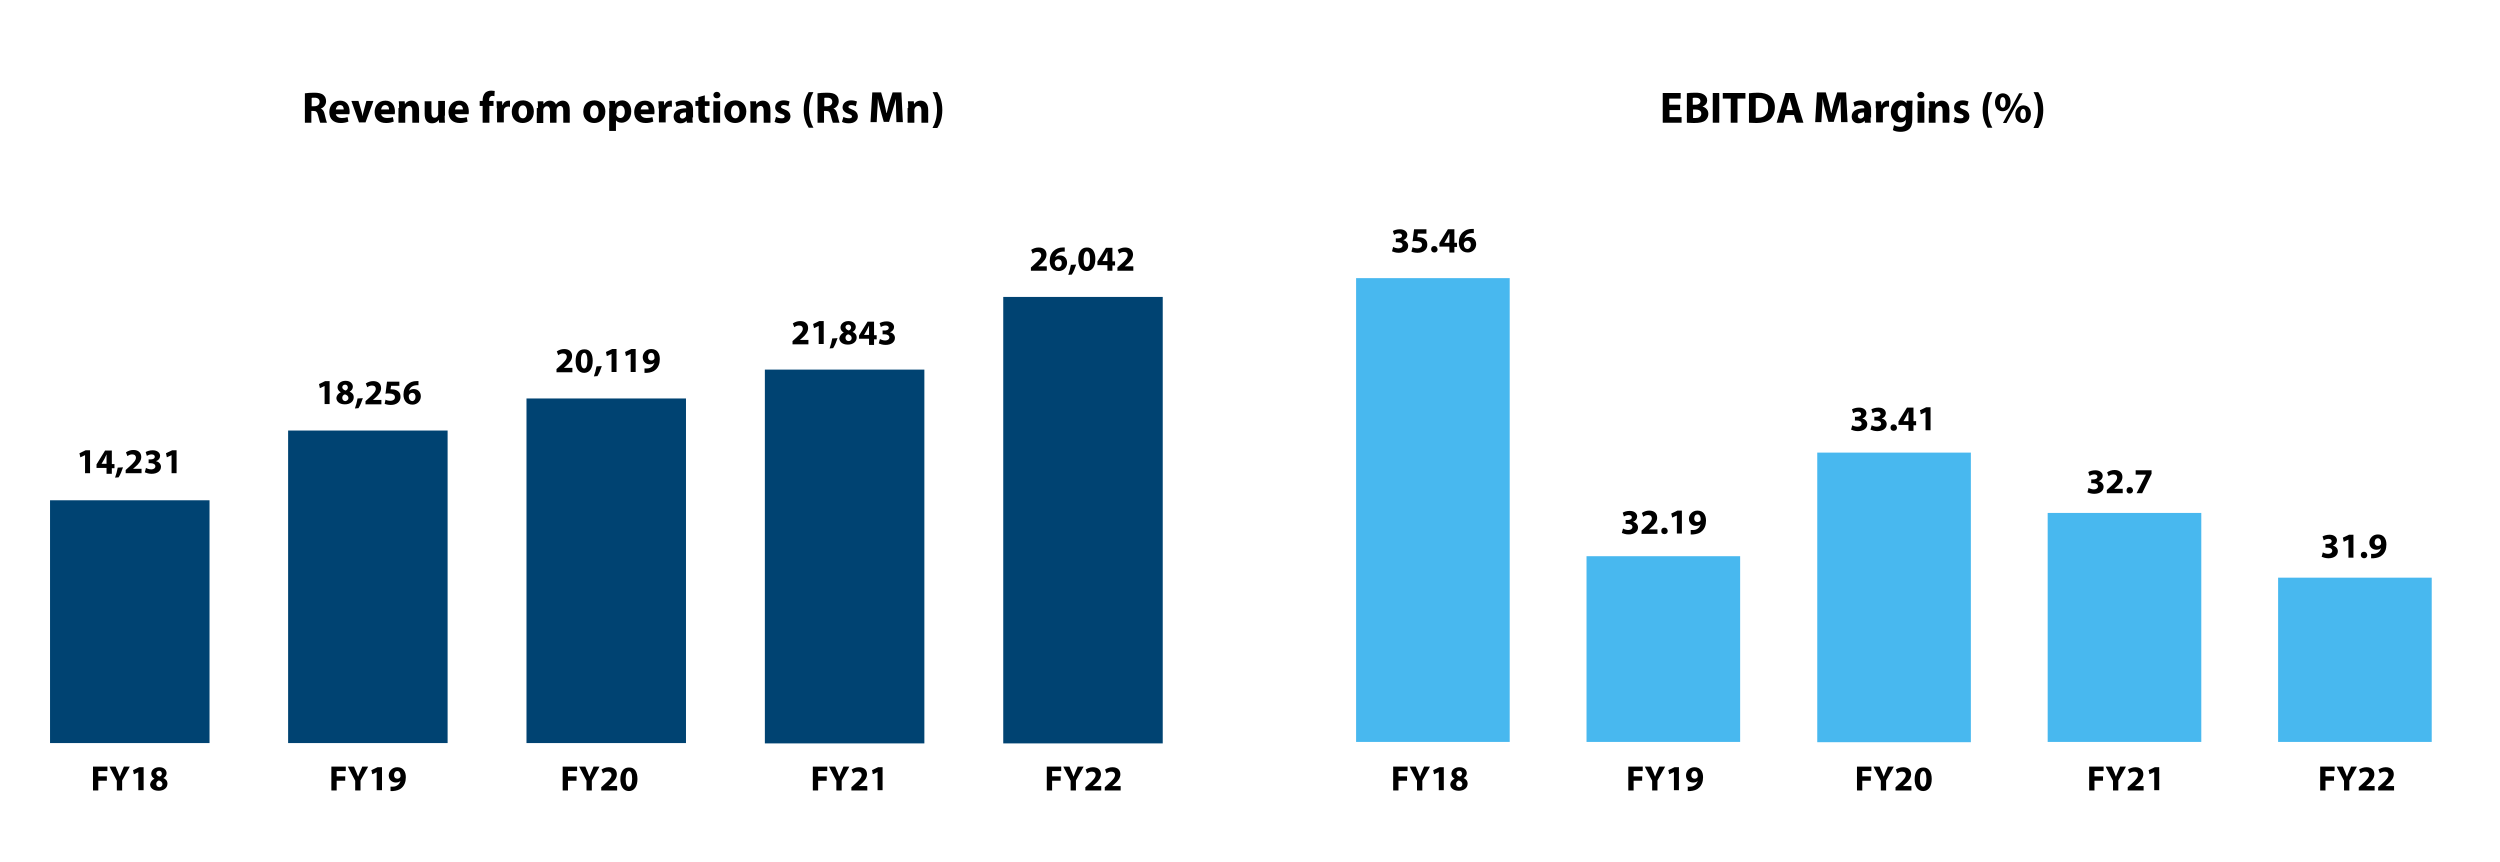 <?xml version="1.0" encoding="utf-8"?>
<!-- Generator: Adobe Illustrator 25.4.6, SVG Export Plug-In . SVG Version: 6.00 Build 0)  -->
<svg version="1.1" id="Layer_1" xmlns="http://www.w3.org/2000/svg" xmlns:xlink="http://www.w3.org/1999/xlink" x="0px" y="0px"
	 viewBox="0 0 849.5 293" style="enable-background:new 0 0 849.5 293;" xml:space="preserve">
<style type="text/css">
	.st0{fill:#004372;}
	.st1{enable-background:new    ;}
	.st2{fill:#48B8EF;}
	.st3{fill:none;}
</style>
<g>
	<path class="st0" d="M17,170h54.2v82.5H17V170L17,170z M97.9,146.3h54.2v106.2H97.9V146.3L97.9,146.3z M178.9,135.4h54.2v117.1
		h-54.2V135.4L178.9,135.4z M259.9,125.6h54.2v127h-54.2V125.6L259.9,125.6z M340.9,100.9h54.2v151.7h-54.2V100.9L340.9,100.9z"/>
	<g class="st1">
		<path d="M28.8,154.7L28.8,154.7l-1.5,0.7L27,154l2.1-1h1.5v7.8h-1.7V154.7z"/>
		<path d="M36.2,160.8V159h-3.4v-1.2l2.9-4.7H38v4.6h0.9v1.4H38v1.9H36.2z M36.2,157.6v-1.7c0-0.5,0-0.9,0-1.5h0
			c-0.2,0.5-0.5,1-0.7,1.5l-1,1.7l0,0H36.2z"/>
		<path d="M39.1,162.3c0.4-1.1,0.7-2.3,0.9-3.4l1.8-0.1c-0.4,1.2-0.9,2.5-1.5,3.4L39.1,162.3z"/>
		<path d="M42.7,160.8v-1.1l1-0.9c1.7-1.5,2.5-2.4,2.5-3.3c0-0.6-0.4-1.1-1.3-1.1c-0.7,0-1.2,0.3-1.6,0.6l-0.5-1.3
			c0.6-0.4,1.5-0.8,2.5-0.8c1.8,0,2.7,1,2.7,2.4c0,1.3-0.9,2.4-2.1,3.4l-0.7,0.6v0h2.9v1.5H42.7z"/>
		<path d="M49.6,159c0.3,0.2,1.1,0.5,1.8,0.5c0.9,0,1.4-0.5,1.4-1c0-0.8-0.8-1.1-1.6-1.1h-0.7v-1.3h0.7c0.6,0,1.4-0.2,1.4-0.9
			c0-0.5-0.4-0.8-1.1-0.8c-0.6,0-1.3,0.3-1.6,0.5l-0.4-1.3c0.5-0.3,1.4-0.6,2.4-0.6c1.6,0,2.5,0.9,2.5,1.9c0,0.8-0.5,1.5-1.4,1.8v0
			c0.9,0.2,1.7,0.9,1.7,1.9c0,1.4-1.2,2.4-3.2,2.4c-1,0-1.8-0.3-2.3-0.5L49.6,159z"/>
		<path d="M58.2,154.7L58.2,154.7l-1.5,0.7l-0.3-1.4l2.1-1h1.5v7.8h-1.7V154.7z"/>
	</g>
	<g class="st1">
		<path d="M110.2,131.2L110.2,131.2l-1.5,0.7l-0.3-1.4l2.1-1h1.5v7.8h-1.7V131.2z"/>
		<path d="M115.8,133.3c-0.7-0.4-1.1-1-1.1-1.7c0-1.3,1.2-2.2,2.7-2.2c1.8,0,2.5,1.1,2.5,2c0,0.7-0.4,1.3-1.1,1.7v0
			c0.8,0.3,1.4,0.9,1.4,1.9c0,1.4-1.2,2.4-3,2.4c-2,0-2.9-1.1-2.9-2.2C114.4,134.4,114.9,133.7,115.8,133.3L115.8,133.3z
			 M118.4,135.3c0-0.7-0.5-1.1-1.2-1.3c-0.6,0.2-0.9,0.6-0.9,1.2c0,0.6,0.4,1.1,1.1,1.1C117.9,136.2,118.4,135.8,118.4,135.3z
			 M116.3,131.6c0,0.5,0.5,0.9,1.1,1.1c0.4-0.1,0.8-0.5,0.8-1c0-0.5-0.3-1-0.9-1C116.7,130.7,116.3,131.1,116.3,131.6z"/>
		<path d="M120.6,138.8c0.4-1.1,0.7-2.3,0.9-3.4l1.8-0.1c-0.4,1.2-0.9,2.5-1.5,3.4L120.6,138.8z"/>
		<path d="M124.2,137.4v-1.1l1-0.9c1.7-1.5,2.5-2.4,2.5-3.3c0-0.6-0.4-1.1-1.3-1.1c-0.7,0-1.2,0.3-1.6,0.6l-0.5-1.3
			c0.6-0.4,1.5-0.8,2.5-0.8c1.8,0,2.7,1,2.7,2.4c0,1.3-0.9,2.4-2.1,3.4l-0.7,0.6v0h2.9v1.5H124.2z"/>
		<path d="M135.9,131.1h-3l-0.2,1.2c0.2,0,0.3,0,0.5,0c0.7,0,1.5,0.2,2,0.6c0.6,0.4,0.9,1,0.9,2c0,1.5-1.2,2.7-3.3,2.7
			c-0.9,0-1.7-0.2-2.1-0.4l0.3-1.4c0.3,0.2,1,0.4,1.7,0.4c0.7,0,1.5-0.4,1.5-1.2c0-0.8-0.6-1.3-2.2-1.3c-0.4,0-0.7,0-1,0.1l0.5-4.1
			h4.2V131.1z"/>
		<path d="M142.2,130.9c-0.2,0-0.4,0-0.7,0c-1.6,0.1-2.3,1-2.5,1.9h0c0.4-0.4,0.9-0.6,1.6-0.6c1.3,0,2.4,0.9,2.4,2.5
			c0,1.5-1.2,2.8-2.8,2.8c-2.1,0-3.1-1.5-3.1-3.4c0-1.5,0.5-2.7,1.4-3.5c0.8-0.7,1.8-1.1,3-1.1c0.3,0,0.6,0,0.7,0V130.9z
			 M141.2,134.8c0-0.7-0.4-1.3-1.1-1.3c-0.5,0-0.9,0.3-1.1,0.7c-0.1,0.1-0.1,0.3-0.1,0.5c0,0.8,0.4,1.6,1.3,1.6
			C140.8,136.2,141.2,135.6,141.2,134.8z"/>
	</g>
	<g class="st1">
		<path d="M189.1,126.5v-1.1l1-0.9c1.7-1.5,2.5-2.4,2.5-3.3c0-0.6-0.4-1.1-1.3-1.1c-0.7,0-1.2,0.3-1.6,0.6l-0.5-1.3
			c0.6-0.4,1.5-0.8,2.5-0.8c1.8,0,2.7,1,2.7,2.4c0,1.3-0.9,2.4-2.1,3.4l-0.7,0.6v0h2.9v1.5H189.1z"/>
		<path d="M201.4,122.6c0,2.4-1,4.1-2.9,4.1c-2,0-2.9-1.8-2.9-4c0-2.3,0.9-4,2.9-4C200.6,118.6,201.4,120.4,201.4,122.6z
			 M197.4,122.6c0,1.8,0.4,2.6,1.1,2.6c0.7,0,1.1-0.9,1.1-2.7c0-1.7-0.4-2.6-1.1-2.6C197.8,120,197.4,120.8,197.4,122.6z"/>
		<path d="M201.8,127.9c0.4-1.1,0.7-2.3,0.9-3.4l1.8-0.1c-0.4,1.2-0.9,2.5-1.5,3.4L201.8,127.9z"/>
		<path d="M207.7,120.3L207.7,120.3l-1.5,0.7l-0.3-1.4l2.1-1h1.5v7.8h-1.7V120.3z"/>
		<path d="M214.2,120.3L214.2,120.3l-1.5,0.7l-0.3-1.4l2.1-1h1.5v7.8h-1.7V120.3z"/>
		<path d="M219.1,125.2c0.2,0,0.4,0,0.8,0c0.6,0,1.1-0.2,1.5-0.5c0.5-0.3,0.8-0.9,1-1.5l0,0c-0.3,0.4-0.9,0.6-1.6,0.6
			c-1.3,0-2.4-0.9-2.4-2.4c0-1.5,1.2-2.8,2.9-2.8c2,0,2.9,1.5,2.9,3.4c0,1.6-0.5,2.8-1.4,3.6c-0.7,0.7-1.8,1-3,1.1
			c-0.3,0-0.6,0-0.8,0V125.2z M220.2,121.3c0,0.7,0.4,1.2,1.1,1.2c0.5,0,0.8-0.2,1-0.5c0.1-0.1,0.1-0.2,0.1-0.5
			c0-0.8-0.3-1.6-1.1-1.6C220.6,119.9,220.2,120.5,220.2,121.3z"/>
	</g>
	<g class="st1">
		<path d="M269.3,117v-1.1l1-0.9c1.7-1.5,2.5-2.4,2.5-3.3c0-0.6-0.4-1.1-1.3-1.1c-0.7,0-1.2,0.3-1.6,0.6l-0.5-1.3
			c0.6-0.4,1.5-0.8,2.5-0.8c1.8,0,2.7,1,2.7,2.4c0,1.3-0.9,2.4-2.1,3.4l-0.7,0.6v0h2.9v1.5H269.3z"/>
		<path d="M278.1,110.8L278.1,110.8l-1.5,0.7l-0.3-1.4l2.1-1h1.5v7.8h-1.7V110.8z"/>
		<path d="M281.9,118.4c0.4-1.1,0.7-2.3,0.9-3.4l1.8-0.1c-0.4,1.2-0.9,2.5-1.5,3.4L281.9,118.4z"/>
		<path d="M286.7,113c-0.7-0.4-1.1-1-1.1-1.7c0-1.3,1.2-2.2,2.7-2.2c1.8,0,2.5,1.1,2.5,2c0,0.7-0.4,1.3-1.1,1.7v0
			c0.8,0.3,1.4,0.9,1.4,1.9c0,1.4-1.2,2.4-3,2.4c-2,0-2.9-1.1-2.9-2.2C285.4,114,285.9,113.4,286.7,113L286.7,113z M289.4,114.9
			c0-0.7-0.5-1.1-1.2-1.3c-0.6,0.2-0.9,0.6-0.9,1.2c0,0.6,0.4,1.1,1.1,1.1C288.9,115.9,289.4,115.5,289.4,114.9z M287.3,111.2
			c0,0.5,0.5,0.9,1.1,1.1c0.4-0.1,0.8-0.5,0.8-1c0-0.5-0.3-1-0.9-1C287.6,110.3,287.3,110.7,287.3,111.2z"/>
		<path d="M295.3,117v-1.9h-3.4V114l2.9-4.7h2.2v4.6h0.9v1.4H297v1.9H295.3z M295.3,113.8v-1.7c0-0.5,0-0.9,0-1.5h0
			c-0.2,0.5-0.5,1-0.7,1.5l-1,1.7l0,0H295.3z"/>
		<path d="M299,115.2c0.3,0.2,1.1,0.5,1.8,0.5c0.9,0,1.4-0.5,1.4-1c0-0.8-0.8-1.1-1.6-1.1h-0.7v-1.3h0.7c0.6,0,1.4-0.2,1.4-0.9
			c0-0.5-0.4-0.8-1.1-0.8c-0.6,0-1.3,0.3-1.6,0.5l-0.4-1.3c0.5-0.3,1.4-0.6,2.4-0.6c1.6,0,2.5,0.9,2.5,1.9c0,0.8-0.5,1.5-1.4,1.8v0
			c0.9,0.2,1.7,0.9,1.7,1.9c0,1.4-1.2,2.4-3.2,2.4c-1,0-1.8-0.3-2.3-0.5L299,115.2z"/>
	</g>
	<g class="st1">
		<path d="M350.3,92v-1.1l1-0.9c1.7-1.5,2.5-2.4,2.5-3.3c0-0.6-0.4-1.1-1.3-1.1c-0.7,0-1.2,0.3-1.6,0.6l-0.5-1.3
			c0.6-0.4,1.5-0.8,2.5-0.8c1.8,0,2.7,1,2.7,2.4c0,1.3-0.9,2.4-2.1,3.4l-0.7,0.6v0h2.9V92H350.3z"/>
		<path d="M361.8,85.5c-0.2,0-0.4,0-0.7,0c-1.6,0.1-2.3,1-2.5,1.9h0c0.4-0.4,0.9-0.6,1.6-0.6c1.3,0,2.4,0.9,2.4,2.5
			c0,1.5-1.2,2.8-2.8,2.8c-2.1,0-3.1-1.5-3.1-3.4c0-1.5,0.5-2.7,1.4-3.5c0.8-0.7,1.8-1.1,3-1.1c0.3,0,0.6,0,0.7,0V85.5z M360.8,89.4
			c0-0.7-0.4-1.3-1.2-1.3c-0.5,0-0.9,0.3-1.1,0.7c-0.1,0.1-0.1,0.3-0.1,0.5c0,0.8,0.4,1.6,1.3,1.6C360.4,90.8,360.8,90.2,360.8,89.4
			z"/>
		<path d="M363,93.4c0.4-1.1,0.7-2.3,0.9-3.4l1.8-0.1c-0.4,1.2-0.9,2.5-1.5,3.4L363,93.4z"/>
		<path d="M372.2,88c0,2.4-1,4.1-2.9,4.1c-2,0-2.9-1.8-2.9-4c0-2.3,0.9-4,2.9-4C371.4,84,372.2,85.9,372.2,88z M368.2,88.1
			c0,1.8,0.4,2.6,1.1,2.6c0.7,0,1.1-0.9,1.1-2.7c0-1.7-0.4-2.6-1.1-2.6C368.7,85.4,368.2,86.3,368.2,88.1z"/>
		<path d="M376.3,92v-1.9h-3.4v-1.2l2.9-4.7h2.2v4.6h0.9v1.4H378V92H376.3z M376.3,88.7V87c0-0.5,0-0.9,0-1.5h0
			c-0.2,0.5-0.5,1-0.7,1.5l-1,1.7l0,0H376.3z"/>
		<path d="M379.7,92v-1.1l1-0.9c1.7-1.5,2.5-2.4,2.5-3.3c0-0.6-0.4-1.1-1.3-1.1c-0.7,0-1.2,0.3-1.6,0.6l-0.5-1.3
			c0.6-0.4,1.5-0.8,2.5-0.8c1.8,0,2.7,1,2.7,2.4c0,1.3-0.9,2.4-2.1,3.4l-0.7,0.6v0h2.9V92H379.7z"/>
	</g>
	<g>
		<g class="st1">
			<path d="M473.4,83.9c0.3,0.2,1.1,0.5,1.8,0.5c0.9,0,1.4-0.5,1.4-1c0-0.8-0.8-1.1-1.6-1.1h-0.7v-1.3h0.7c0.6,0,1.4-0.2,1.4-0.9
				c0-0.5-0.4-0.8-1.1-0.8c-0.6,0-1.3,0.3-1.6,0.5l-0.4-1.3c0.5-0.3,1.4-0.6,2.4-0.6c1.6,0,2.5,0.9,2.5,1.9c0,0.8-0.5,1.5-1.4,1.8v0
				c0.9,0.2,1.7,0.9,1.7,1.9c0,1.4-1.2,2.4-3.2,2.4c-1,0-1.8-0.3-2.3-0.5L473.4,83.9z"/>
			<path d="M484.8,79.4h-3l-0.2,1.2c0.2,0,0.3,0,0.5,0c0.7,0,1.5,0.2,2,0.6c0.6,0.4,0.9,1,0.9,2c0,1.5-1.2,2.7-3.3,2.7
				c-0.9,0-1.7-0.2-2.1-0.4L480,84c0.3,0.2,1,0.4,1.7,0.4c0.7,0,1.5-0.4,1.5-1.2c0-0.8-0.6-1.3-2.2-1.3c-0.4,0-0.7,0-1,0.1l0.5-4.1
				h4.2V79.4z"/>
			<path d="M486.3,84.7c0-0.7,0.4-1.1,1.1-1.1c0.6,0,1,0.4,1.1,1.1c0,0.6-0.4,1.1-1.1,1.1C486.8,85.8,486.3,85.4,486.3,84.7z"/>
			<path d="M492.5,85.7v-1.9h-3.4v-1.2l2.9-4.7h2.2v4.6h0.9v1.4h-0.9v1.9H492.5z M492.5,82.5v-1.7c0-0.5,0-0.9,0-1.5h0
				c-0.2,0.5-0.5,1-0.7,1.5l-1,1.7l0,0H492.5z"/>
			<path d="M500.8,79.2c-0.2,0-0.4,0-0.7,0c-1.6,0.1-2.3,1-2.5,1.9h0c0.4-0.4,0.9-0.6,1.6-0.6c1.3,0,2.4,0.9,2.4,2.5
				c0,1.5-1.2,2.8-2.8,2.8c-2.1,0-3.1-1.5-3.1-3.4c0-1.5,0.5-2.7,1.4-3.5c0.8-0.7,1.8-1.1,3-1.1c0.3,0,0.6,0,0.7,0V79.2z
				 M499.8,83.1c0-0.7-0.4-1.3-1.2-1.3c-0.5,0-0.9,0.3-1.1,0.7c-0.1,0.1-0.1,0.3-0.1,0.5c0,0.8,0.4,1.6,1.3,1.6
				C499.4,84.5,499.8,83.9,499.8,83.1z"/>
		</g>
	</g>
	<g>
		<g class="st1">
			<path d="M551.5,179.6c0.3,0.2,1.1,0.5,1.8,0.5c0.9,0,1.4-0.5,1.4-1c0-0.8-0.8-1.1-1.6-1.1h-0.7v-1.3h0.7c0.6,0,1.4-0.2,1.4-0.9
				c0-0.5-0.4-0.8-1.1-0.8c-0.6,0-1.3,0.3-1.6,0.5l-0.4-1.3c0.5-0.3,1.4-0.6,2.4-0.6c1.6,0,2.5,0.9,2.5,1.9c0,0.8-0.5,1.5-1.4,1.8v0
				c0.9,0.2,1.7,0.9,1.7,1.9c0,1.4-1.2,2.4-3.2,2.4c-1,0-1.8-0.3-2.3-0.5L551.5,179.6z"/>
			<path d="M557.8,181.4v-1.1l1-0.9c1.7-1.5,2.5-2.4,2.5-3.3c0-0.6-0.4-1.1-1.3-1.1c-0.7,0-1.2,0.3-1.6,0.6l-0.5-1.3
				c0.6-0.4,1.5-0.8,2.5-0.8c1.8,0,2.7,1,2.7,2.4c0,1.3-0.9,2.4-2.1,3.4l-0.7,0.6v0h2.9v1.5H557.8z"/>
			<path d="M564.5,180.4c0-0.7,0.4-1.1,1.1-1.1c0.6,0,1,0.4,1.1,1.1c0,0.6-0.4,1.1-1.1,1.1C564.9,181.5,564.5,181.1,564.5,180.4z"/>
			<path d="M569.7,175.2L569.7,175.2l-1.5,0.7l-0.3-1.4l2.1-1h1.5v7.8h-1.7V175.2z"/>
			<path d="M574.6,180.1c0.2,0,0.4,0,0.8,0c0.6,0,1.1-0.2,1.5-0.5c0.5-0.3,0.8-0.9,1-1.5l0,0c-0.3,0.4-0.9,0.6-1.6,0.6
				c-1.3,0-2.4-0.9-2.4-2.4c0-1.5,1.2-2.8,2.9-2.8c2,0,2.9,1.5,2.9,3.4c0,1.6-0.5,2.8-1.4,3.6c-0.7,0.7-1.8,1-3,1.1
				c-0.3,0-0.6,0-0.8,0V180.1z M575.7,176.2c0,0.7,0.4,1.2,1.1,1.2c0.5,0,0.8-0.2,1-0.5c0.1-0.1,0.1-0.2,0.1-0.5
				c0-0.8-0.3-1.6-1.1-1.6C576.1,174.8,575.7,175.3,575.7,176.2z"/>
		</g>
	</g>
	<g>
		<g class="st1">
			<path d="M629.4,144.5c0.3,0.2,1.1,0.5,1.8,0.5c0.9,0,1.4-0.5,1.4-1c0-0.8-0.8-1.1-1.6-1.1h-0.7v-1.3h0.7c0.6,0,1.4-0.2,1.4-0.9
				c0-0.5-0.4-0.8-1.1-0.8c-0.6,0-1.3,0.3-1.6,0.5l-0.4-1.3c0.5-0.3,1.4-0.6,2.4-0.6c1.6,0,2.5,0.9,2.5,1.9c0,0.8-0.5,1.5-1.4,1.8v0
				c0.9,0.2,1.7,0.9,1.7,1.9c0,1.4-1.2,2.4-3.2,2.4c-1,0-1.8-0.3-2.3-0.5L629.4,144.5z"/>
			<path d="M636,144.5c0.3,0.2,1.1,0.5,1.8,0.5c0.9,0,1.4-0.5,1.4-1c0-0.8-0.8-1.1-1.6-1.1h-0.7v-1.3h0.7c0.6,0,1.4-0.2,1.4-0.9
				c0-0.5-0.4-0.8-1.1-0.8c-0.6,0-1.3,0.3-1.6,0.5l-0.4-1.3c0.5-0.3,1.4-0.6,2.4-0.6c1.6,0,2.5,0.9,2.5,1.9c0,0.8-0.5,1.5-1.4,1.8v0
				c0.9,0.2,1.7,0.9,1.7,1.9c0,1.4-1.2,2.4-3.2,2.4c-1,0-1.8-0.3-2.3-0.5L636,144.5z"/>
			<path d="M642.4,145.3c0-0.7,0.4-1.1,1.1-1.1c0.6,0,1,0.4,1.1,1.1c0,0.6-0.4,1.1-1.1,1.1C642.8,146.4,642.4,146,642.4,145.3z"/>
			<path d="M648.5,146.3v-1.9h-3.4v-1.2l2.9-4.7h2.2v4.6h0.9v1.4h-0.9v1.9H648.5z M648.5,143.1v-1.7c0-0.5,0-0.9,0-1.5h0
				c-0.2,0.5-0.5,1-0.7,1.5l-1,1.7l0,0H648.5z"/>
			<path d="M654.2,140.1L654.2,140.1l-1.5,0.7l-0.3-1.4l2.1-1h1.5v7.8h-1.7V140.1z"/>
		</g>
	</g>
	<g>
		<g class="st1">
			<path d="M709.7,165.8c0.3,0.2,1.1,0.5,1.8,0.5c0.9,0,1.4-0.5,1.4-1c0-0.8-0.8-1.1-1.6-1.1h-0.7v-1.3h0.7c0.6,0,1.4-0.2,1.4-0.9
				c0-0.5-0.4-0.8-1.1-0.8c-0.6,0-1.3,0.3-1.6,0.5l-0.4-1.3c0.5-0.3,1.4-0.6,2.4-0.6c1.6,0,2.5,0.9,2.5,1.9c0,0.8-0.5,1.5-1.4,1.8v0
				c0.9,0.2,1.7,0.9,1.7,1.9c0,1.4-1.2,2.4-3.2,2.4c-1,0-1.8-0.3-2.3-0.5L709.7,165.8z"/>
			<path d="M715.9,167.6v-1.1l1-0.9c1.7-1.5,2.5-2.4,2.5-3.3c0-0.6-0.4-1.1-1.3-1.1c-0.7,0-1.2,0.3-1.6,0.6l-0.5-1.3
				c0.6-0.4,1.5-0.8,2.5-0.8c1.8,0,2.7,1,2.7,2.4c0,1.3-0.9,2.4-2.1,3.4l-0.7,0.6v0h2.9v1.5H715.9z"/>
			<path d="M722.6,166.6c0-0.7,0.4-1.1,1.1-1.1c0.6,0,1,0.4,1.1,1.1c0,0.6-0.4,1.1-1.1,1.1C723,167.7,722.6,167.3,722.6,166.6z"/>
			<path d="M731.1,159.8v1.2l-3.2,6.6H726l3.2-6.3v0h-3.5v-1.5H731.1z"/>
		</g>
	</g>
	<g>
		<g class="st1">
			<path d="M789.3,187.7c0.3,0.2,1.1,0.5,1.8,0.5c0.9,0,1.4-0.5,1.4-1c0-0.8-0.8-1.1-1.6-1.1h-0.7v-1.3h0.7c0.6,0,1.4-0.2,1.4-0.9
				c0-0.5-0.4-0.8-1.1-0.8c-0.6,0-1.3,0.3-1.6,0.5l-0.4-1.3c0.5-0.3,1.4-0.6,2.4-0.6c1.6,0,2.5,0.9,2.5,1.9c0,0.8-0.5,1.5-1.4,1.8v0
				c0.9,0.2,1.7,0.9,1.7,1.9c0,1.4-1.2,2.4-3.2,2.4c-1,0-1.8-0.3-2.3-0.5L789.3,187.7z"/>
			<path d="M797.9,183.4L797.9,183.4l-1.5,0.7l-0.3-1.4l2.1-1h1.5v7.8h-1.7V183.4z"/>
			<path d="M802.2,188.6c0-0.7,0.4-1.1,1.1-1.1c0.6,0,1,0.4,1.1,1.1c0,0.6-0.4,1.1-1.1,1.1C802.7,189.7,802.2,189.2,802.2,188.6z"/>
			<path d="M805.8,188.2c0.2,0,0.4,0,0.8,0c0.6,0,1.1-0.2,1.5-0.5c0.5-0.3,0.8-0.9,1-1.5l0,0c-0.3,0.4-0.9,0.6-1.6,0.6
				c-1.3,0-2.4-0.9-2.4-2.4s1.2-2.8,2.9-2.8c2,0,2.9,1.5,2.9,3.4c0,1.6-0.5,2.8-1.4,3.6c-0.7,0.7-1.8,1-3,1.1c-0.3,0-0.6,0-0.8,0
				V188.2z M806.9,184.3c0,0.7,0.4,1.2,1.1,1.2c0.5,0,0.8-0.2,1-0.5c0.1-0.1,0.1-0.2,0.1-0.5c0-0.8-0.3-1.6-1.1-1.6
				C807.3,182.9,806.9,183.5,806.9,184.3z"/>
		</g>
	</g>
	<path class="st2" d="M460.8,94.5H513v157.6h-52.2V94.5L460.8,94.5z M539.1,189h52.2v63.1h-52.2V189L539.1,189z M617.5,153.8h52.2
		v98.4h-52.2V153.8L617.5,153.8z M695.8,174.3H748v77.8h-52.2V174.3L695.8,174.3z M774.1,196.3h52.2v55.8h-52.2V196.3L774.1,196.3z"
		/>
	<rect x="87.5" y="31" class="st3" width="249.3" height="15.7"/>
	<g class="st1">
		<path d="M103.7,31.7c0.7-0.1,1.8-0.2,3-0.2c1.5,0,2.5,0.2,3.2,0.8c0.6,0.5,0.9,1.2,0.9,2.1c0,1.3-0.9,2.2-1.8,2.5v0
			c0.7,0.3,1.1,0.9,1.3,1.9c0.3,1.2,0.6,2.5,0.8,2.9h-2.3c-0.1-0.3-0.4-1.1-0.7-2.4c-0.3-1.3-0.7-1.6-1.6-1.6h-0.7v4h-2.2V31.7z
			 M105.9,36.1h0.9c1.1,0,1.8-0.6,1.8-1.5c0-0.9-0.6-1.4-1.7-1.4c-0.5,0-0.9,0-1,0.1V36.1z"/>
		<path d="M114.1,38.7c0.1,0.9,1,1.4,2,1.4c0.8,0,1.4-0.1,2-0.3l0.3,1.5c-0.7,0.3-1.6,0.5-2.6,0.5c-2.5,0-3.9-1.4-3.9-3.7
			c0-1.9,1.1-3.9,3.7-3.9c2.3,0,3.2,1.8,3.2,3.7c0,0.4,0,0.7-0.1,0.9H114.1z M116.8,37.2c0-0.6-0.2-1.5-1.3-1.5
			c-0.9,0-1.3,0.9-1.4,1.5H116.8z"/>
		<path d="M121.8,34.3l1,3.4c0.2,0.6,0.3,1.2,0.4,1.8h0c0.1-0.6,0.2-1.2,0.4-1.8l0.9-3.4h2.4l-2.7,7.3H122l-2.6-7.3H121.8z"/>
		<path d="M129.5,38.7c0.1,0.9,1,1.4,2,1.4c0.8,0,1.4-0.1,2-0.3l0.3,1.5c-0.7,0.3-1.6,0.5-2.6,0.5c-2.5,0-3.9-1.4-3.9-3.7
			c0-1.9,1.1-3.9,3.7-3.9c2.3,0,3.2,1.8,3.2,3.7c0,0.4,0,0.7-0.1,0.9H129.5z M132.2,37.2c0-0.6-0.2-1.5-1.3-1.5
			c-0.9,0-1.3,0.9-1.4,1.5H132.2z"/>
		<path d="M135.6,36.7c0-0.9,0-1.7-0.1-2.3h2l0.1,1h0c0.3-0.5,1-1.2,2.2-1.2c1.5,0,2.6,1,2.6,3.2v4.3h-2.3v-4.1
			c0-0.9-0.3-1.6-1.1-1.6c-0.6,0-1,0.4-1.2,0.9c-0.1,0.1-0.1,0.4-0.1,0.6v4.2h-2.3V36.7z"/>
		<path d="M151.1,39.3c0,1,0,1.7,0.1,2.4h-2l-0.1-1h0c-0.3,0.5-1,1.2-2.3,1.2c-1.5,0-2.5-0.9-2.5-3.2v-4.3h2.3v3.9
			c0,1.1,0.3,1.7,1.1,1.7c0.6,0,1-0.4,1.1-0.8c0.1-0.1,0.1-0.3,0.1-0.5v-4.4h2.3V39.3z"/>
		<path d="M154.6,38.7c0.1,0.9,1,1.4,2,1.4c0.8,0,1.4-0.1,2-0.3l0.3,1.5c-0.7,0.3-1.6,0.5-2.6,0.5c-2.5,0-3.9-1.4-3.9-3.7
			c0-1.9,1.1-3.9,3.7-3.9c2.3,0,3.2,1.8,3.2,3.7c0,0.4,0,0.7-0.1,0.9H154.6z M157.3,37.2c0-0.6-0.2-1.5-1.3-1.5
			c-0.9,0-1.3,0.9-1.4,1.5H157.3z"/>
		<path d="M164,41.7V36h-1v-1.7h1v-0.3c0-0.9,0.3-1.9,0.9-2.5c0.6-0.5,1.3-0.7,2-0.7c0.5,0,0.9,0.1,1.2,0.1l-0.1,1.8
			c-0.2-0.1-0.4-0.1-0.7-0.1c-0.7,0-1.1,0.6-1.1,1.3v0.4h1.5V36h-1.4v5.7H164z"/>
		<path d="M168.8,36.8c0-1.1,0-1.8-0.1-2.4h1.9l0.1,1.3h0.1c0.4-1.1,1.2-1.5,2-1.5c0.2,0,0.3,0,0.5,0v2.1c-0.2,0-0.4-0.1-0.6-0.1
			c-0.8,0-1.4,0.5-1.5,1.2c0,0.1,0,0.3,0,0.5v3.7h-2.3V36.8z"/>
		<path d="M181.4,37.9c0,2.7-1.9,3.9-3.8,3.9c-2.1,0-3.7-1.4-3.7-3.8c0-2.4,1.5-3.9,3.9-3.9C180,34.2,181.4,35.7,181.4,37.9z
			 M176.2,38c0,1.3,0.5,2.2,1.5,2.2c0.9,0,1.4-0.9,1.4-2.2c0-1.1-0.4-2.2-1.4-2.2C176.6,35.8,176.2,36.9,176.2,38z"/>
		<path d="M182.8,36.7c0-0.9,0-1.7-0.1-2.3h1.9l0.1,1h0c0.3-0.5,1-1.2,2.2-1.2c0.9,0,1.7,0.5,2,1.3h0c0.3-0.4,0.6-0.7,0.9-0.9
			c0.4-0.2,0.8-0.4,1.4-0.4c1.4,0,2.4,1,2.4,3.2v4.3h-2.2v-4c0-1.1-0.3-1.7-1.1-1.7c-0.5,0-0.9,0.4-1.1,0.8c0,0.2-0.1,0.4-0.1,0.6
			v4.3h-2.2v-4.1c0-0.9-0.3-1.5-1.1-1.5c-0.6,0-0.9,0.5-1.1,0.8c-0.1,0.2-0.1,0.4-0.1,0.6v4.3h-2.2V36.7z"/>
		<path d="M205.7,37.9c0,2.7-1.9,3.9-3.8,3.9c-2.1,0-3.7-1.4-3.7-3.8c0-2.4,1.5-3.9,3.9-3.9C204.2,34.2,205.7,35.7,205.7,37.9z
			 M200.5,38c0,1.3,0.5,2.2,1.5,2.2c0.9,0,1.4-0.9,1.4-2.2c0-1.1-0.4-2.2-1.4-2.2C200.9,35.8,200.5,36.9,200.5,38z"/>
		<path d="M207.1,36.8c0-1,0-1.8-0.1-2.5h2l0.1,1h0c0.5-0.8,1.4-1.2,2.4-1.2c1.6,0,3,1.4,3,3.7c0,2.7-1.7,3.9-3.3,3.9
			c-0.9,0-1.6-0.4-1.9-0.8h0v3.6h-2.3V36.8z M209.4,38.5c0,0.2,0,0.3,0,0.5c0.1,0.6,0.7,1.1,1.3,1.1c1,0,1.6-0.8,1.6-2.1
			c0-1.2-0.5-2.1-1.5-2.1c-0.6,0-1.2,0.5-1.3,1.2c0,0.1,0,0.3,0,0.4V38.5z"/>
		<path d="M217.7,38.7c0.1,0.9,1,1.4,2,1.4c0.8,0,1.4-0.1,2-0.3l0.3,1.5c-0.7,0.3-1.6,0.5-2.6,0.5c-2.5,0-3.9-1.4-3.9-3.7
			c0-1.9,1.1-3.9,3.7-3.9c2.3,0,3.2,1.8,3.2,3.7c0,0.4,0,0.7-0.1,0.9H217.7z M220.4,37.2c0-0.6-0.2-1.5-1.3-1.5
			c-0.9,0-1.3,0.9-1.4,1.5H220.4z"/>
		<path d="M223.8,36.8c0-1.1,0-1.8-0.1-2.4h1.9l0.1,1.3h0.1c0.4-1.1,1.2-1.5,2-1.5c0.2,0,0.3,0,0.5,0v2.1c-0.2,0-0.4-0.1-0.6-0.1
			c-0.8,0-1.4,0.5-1.5,1.2c0,0.1,0,0.3,0,0.5v3.7h-2.3V36.8z"/>
		<path d="M235.3,39.9c0,0.7,0,1.4,0.1,1.8h-2l-0.1-0.7h0c-0.5,0.6-1.2,0.9-2.1,0.9c-1.5,0-2.3-1.1-2.3-2.3c0-1.9,1.7-2.8,4.3-2.8
			v-0.1c0-0.4-0.2-1-1.3-1c-0.7,0-1.5,0.3-2,0.6l-0.4-1.5c0.5-0.3,1.5-0.7,2.8-0.7c2.4,0,3.2,1.4,3.2,3.2V39.9z M233.1,38.2
			c-1.2,0-2.1,0.3-2.1,1.2c0,0.6,0.4,0.9,0.9,0.9c0.5,0,1-0.4,1.2-0.8c0-0.1,0-0.3,0-0.4V38.2z"/>
		<path d="M239.5,32.4v2h1.6V36h-1.6v2.7c0,0.9,0.2,1.3,0.9,1.3c0.3,0,0.5,0,0.7-0.1l0,1.7c-0.3,0.1-0.8,0.2-1.5,0.2
			c-0.7,0-1.3-0.3-1.7-0.6c-0.4-0.4-0.6-1.1-0.6-2.2v-3h-1v-1.7h1V33L239.5,32.4z"/>
		<path d="M244.8,32.3c0,0.6-0.5,1.1-1.2,1.1c-0.7,0-1.2-0.5-1.2-1.1c0-0.6,0.5-1.1,1.2-1.1C244.3,31.2,244.7,31.7,244.8,32.3z
			 M242.4,41.7v-7.3h2.3v7.3H242.4z"/>
		<path d="M253.6,37.9c0,2.7-1.9,3.9-3.8,3.9c-2.1,0-3.7-1.4-3.7-3.8c0-2.4,1.5-3.9,3.9-3.9C252.2,34.2,253.6,35.7,253.6,37.9z
			 M248.4,38c0,1.3,0.5,2.2,1.5,2.2c0.9,0,1.4-0.9,1.4-2.2c0-1.1-0.4-2.2-1.4-2.2C248.8,35.8,248.4,36.9,248.4,38z"/>
		<path d="M255,36.7c0-0.9,0-1.7-0.1-2.3h2l0.1,1h0c0.3-0.5,1-1.2,2.2-1.2c1.5,0,2.6,1,2.6,3.2v4.3h-2.3v-4.1c0-0.9-0.3-1.6-1.1-1.6
			c-0.6,0-1,0.4-1.2,0.9c-0.1,0.1-0.1,0.4-0.1,0.6v4.2H255V36.7z"/>
		<path d="M263.7,39.7c0.4,0.3,1.3,0.5,1.9,0.5c0.7,0,1-0.2,1-0.6c0-0.4-0.2-0.6-1.1-0.9c-1.5-0.5-2.1-1.3-2.1-2.2
			c0-1.4,1.2-2.4,2.9-2.4c0.8,0,1.6,0.2,2,0.4l-0.4,1.6c-0.3-0.2-1-0.4-1.6-0.4c-0.5,0-0.9,0.2-0.9,0.6s0.3,0.5,1.2,0.9
			c1.4,0.5,1.9,1.2,2,2.3c0,1.4-1.1,2.4-3.1,2.4c-0.9,0-1.8-0.2-2.3-0.5L263.7,39.7z"/>
		<path d="M276.4,31.3c-0.8,1.4-1.5,3.4-1.5,6.1c0,2.6,0.7,4.6,1.5,6h-1.6c-0.8-1.2-1.7-3.2-1.7-6c0-2.9,0.9-4.9,1.7-6.1H276.4z"/>
		<path d="M277.9,31.7c0.7-0.1,1.8-0.2,3-0.2c1.5,0,2.5,0.2,3.2,0.8c0.6,0.5,0.9,1.2,0.9,2.1c0,1.3-0.9,2.2-1.8,2.5v0
			c0.7,0.3,1.1,0.9,1.3,1.9c0.3,1.2,0.6,2.5,0.8,2.9h-2.3c-0.1-0.3-0.4-1.1-0.7-2.4c-0.3-1.3-0.7-1.6-1.6-1.6h-0.7v4h-2.2V31.7z
			 M280.1,36.1h0.9c1.1,0,1.8-0.6,1.8-1.5c0-0.9-0.6-1.4-1.7-1.4c-0.5,0-0.9,0-1,0.1V36.1z"/>
		<path d="M286.6,39.7c0.4,0.3,1.3,0.5,1.9,0.5c0.7,0,1-0.2,1-0.6c0-0.4-0.2-0.6-1.1-0.9c-1.5-0.5-2.1-1.3-2.1-2.2
			c0-1.4,1.2-2.4,2.9-2.4c0.8,0,1.6,0.2,2,0.4l-0.4,1.6c-0.3-0.2-1-0.4-1.6-0.4c-0.5,0-0.9,0.2-0.9,0.6s0.3,0.5,1.2,0.9
			c1.4,0.5,1.9,1.2,2,2.3c0,1.4-1.1,2.4-3.1,2.4c-0.9,0-1.8-0.2-2.3-0.5L286.6,39.7z"/>
		<path d="M304.5,37.8c0-1.2-0.1-2.7-0.1-4.2h0c-0.3,1.3-0.7,2.7-1.1,3.9l-1.2,3.9h-1.8l-1.1-3.9c-0.3-1.2-0.7-2.6-0.9-4h0
			c0,1.4-0.1,2.9-0.2,4.2l-0.2,3.8h-2.1l0.6-10.1h3l1,3.4c0.3,1.2,0.6,2.4,0.8,3.6h0.1c0.3-1.2,0.6-2.5,0.9-3.6l1.1-3.4h3l0.5,10.1
			h-2.2L304.5,37.8z"/>
		<path d="M308.6,36.7c0-0.9,0-1.7-0.1-2.3h2l0.1,1h0c0.3-0.5,1-1.2,2.2-1.2c1.5,0,2.6,1,2.6,3.2v4.3h-2.3v-4.1
			c0-0.9-0.3-1.6-1.1-1.6c-0.6,0-1,0.4-1.2,0.9c-0.1,0.1-0.1,0.4-0.1,0.6v4.2h-2.3V36.7z"/>
		<path d="M316.9,43.4c0.8-1.4,1.5-3.4,1.5-6.1s-0.7-4.6-1.5-6h1.6c0.8,1.2,1.7,3.1,1.7,6.1c0,2.9-0.9,4.9-1.7,6.1H316.9z"/>
	</g>
	<g>
		<rect x="22.6" y="260.1" class="st3" width="42.9" height="15.7"/>
		<g class="st1">
			<path d="M31.6,260.5h4.9v1.5h-3.1v1.8h2.9v1.5h-2.9v3.3h-1.8V260.5z"/>
			<path d="M39.7,268.6v-3.3l-2.5-4.8h2.1l0.8,1.9c0.2,0.6,0.4,1,0.6,1.5h0c0.2-0.5,0.4-1,0.6-1.5l0.8-1.9h2l-2.6,4.7v3.4H39.7z"/>
			<path d="M47,262.4L47,262.4l-1.5,0.7l-0.3-1.4l2.1-1h1.5v7.8H47V262.4z"/>
			<path d="M52.5,264.6c-0.7-0.4-1.1-1-1.1-1.7c0-1.3,1.2-2.2,2.7-2.2c1.8,0,2.5,1.1,2.5,2c0,0.7-0.4,1.3-1.1,1.7v0
				c0.8,0.3,1.4,0.9,1.4,1.9c0,1.4-1.2,2.4-3,2.4c-2,0-2.9-1.1-2.9-2.2C51.2,265.6,51.7,265,52.5,264.6L52.5,264.6z M55.2,266.5
				c0-0.7-0.5-1.1-1.2-1.3c-0.6,0.2-0.9,0.6-0.9,1.2c0,0.6,0.4,1.1,1.1,1.1C54.7,267.5,55.2,267.1,55.2,266.5z M53.1,262.8
				c0,0.5,0.5,0.9,1.1,1.1c0.4-0.1,0.8-0.5,0.8-1c0-0.5-0.3-1-0.9-1C53.5,261.9,53.1,262.3,53.1,262.8z"/>
		</g>
	</g>
	<g>
		<rect x="103.6" y="260.1" class="st3" width="42.9" height="15.7"/>
		<g class="st1">
			<path d="M112.6,260.5h4.9v1.5h-3.1v1.8h2.9v1.5h-2.9v3.3h-1.8V260.5z"/>
			<path d="M120.7,268.6v-3.3l-2.5-4.8h2.1l0.8,1.9c0.2,0.6,0.4,1,0.6,1.5h0c0.2-0.5,0.4-1,0.6-1.5l0.8-1.9h2l-2.6,4.7v3.4H120.7z"
				/>
			<path d="M128,262.4L128,262.4l-1.5,0.7l-0.3-1.4l2.1-1h1.5v7.8H128V262.4z"/>
			<path d="M132.8,267.3c0.2,0,0.4,0,0.8,0c0.6,0,1.1-0.2,1.5-0.5c0.5-0.3,0.8-0.9,1-1.5l0,0c-0.3,0.4-0.9,0.6-1.6,0.6
				c-1.3,0-2.4-0.9-2.4-2.4s1.2-2.8,2.9-2.8c2,0,2.9,1.5,2.9,3.4c0,1.6-0.5,2.8-1.4,3.6c-0.7,0.7-1.8,1-3,1.1c-0.3,0-0.6,0-0.8,0
				V267.3z M133.9,263.4c0,0.7,0.4,1.2,1.1,1.2c0.5,0,0.8-0.2,1-0.5c0.1-0.1,0.1-0.2,0.1-0.5c0-0.8-0.3-1.6-1.1-1.6
				C134.3,262,133.9,262.6,133.9,263.4z"/>
		</g>
	</g>
	<g>
		<rect x="182.3" y="260.1" class="st3" width="42.9" height="15.7"/>
		<g class="st1">
			<path d="M191.2,260.5h4.9v1.5H193v1.8h2.9v1.5H193v3.3h-1.8V260.5z"/>
			<path d="M199.3,268.6v-3.3l-2.5-4.8h2.1l0.8,1.9c0.2,0.6,0.4,1,0.6,1.5h0c0.2-0.5,0.4-1,0.6-1.5l0.8-1.9h2l-2.6,4.7v3.4H199.3z"
				/>
			<path d="M204.3,268.6v-1.1l1-0.9c1.7-1.5,2.5-2.4,2.5-3.3c0-0.6-0.4-1.1-1.3-1.1c-0.7,0-1.2,0.3-1.6,0.6l-0.5-1.3
				c0.6-0.4,1.5-0.8,2.5-0.8c1.8,0,2.7,1,2.7,2.4c0,1.3-0.9,2.4-2.1,3.4l-0.7,0.6v0h2.9v1.5H204.3z"/>
			<path d="M216.6,264.7c0,2.4-1,4.1-2.9,4.1c-2,0-2.9-1.8-2.9-4c0-2.3,0.9-4,2.9-4C215.8,260.7,216.6,262.5,216.6,264.7z
				 M212.6,264.7c0,1.8,0.4,2.6,1.1,2.6c0.7,0,1.1-0.9,1.1-2.7c0-1.7-0.4-2.6-1.1-2.6C213.1,262.1,212.6,262.9,212.6,264.7z"/>
		</g>
	</g>
	<g>
		<rect x="267.2" y="260.1" class="st3" width="42.9" height="15.7"/>
		<g class="st1">
			<path d="M276.2,260.5h4.9v1.5H278v1.8h2.9v1.5H278v3.3h-1.8V260.5z"/>
			<path d="M284.2,268.6v-3.3l-2.5-4.8h2.1l0.8,1.9c0.2,0.6,0.4,1,0.6,1.5h0c0.2-0.5,0.4-1,0.6-1.5l0.8-1.9h2l-2.6,4.7v3.4H284.2z"
				/>
			<path d="M289.3,268.6v-1.1l1-0.9c1.7-1.5,2.5-2.4,2.5-3.3c0-0.6-0.4-1.1-1.3-1.1c-0.7,0-1.2,0.3-1.6,0.6l-0.5-1.3
				c0.6-0.4,1.5-0.8,2.5-0.8c1.8,0,2.7,1,2.7,2.4c0,1.3-0.9,2.4-2.1,3.4l-0.7,0.6v0h2.9v1.5H289.3z"/>
			<path d="M298.1,262.4L298.1,262.4l-1.5,0.7l-0.3-1.4l2.1-1h1.5v7.8h-1.7V262.4z"/>
		</g>
	</g>
	<g>
		<rect x="346.7" y="260.1" class="st3" width="42.9" height="15.7"/>
		<g class="st1">
			<path d="M355.7,260.5h4.9v1.5h-3.1v1.8h2.9v1.5h-2.9v3.3h-1.8V260.5z"/>
			<path d="M363.8,268.6v-3.3l-2.5-4.8h2.1l0.8,1.9c0.2,0.6,0.4,1,0.6,1.5h0c0.2-0.5,0.4-1,0.6-1.5l0.8-1.9h2l-2.6,4.7v3.4H363.8z"
				/>
			<path d="M368.8,268.6v-1.1l1-0.9c1.7-1.5,2.5-2.4,2.5-3.3c0-0.6-0.4-1.1-1.3-1.1c-0.7,0-1.2,0.3-1.6,0.6l-0.5-1.3
				c0.6-0.4,1.5-0.8,2.5-0.8c1.8,0,2.7,1,2.7,2.4c0,1.3-0.9,2.4-2.1,3.4l-0.7,0.6v0h2.9v1.5H368.8z"/>
			<path d="M375.4,268.6v-1.1l1-0.9c1.7-1.5,2.5-2.4,2.5-3.3c0-0.6-0.4-1.1-1.3-1.1c-0.7,0-1.2,0.3-1.6,0.6l-0.5-1.3
				c0.6-0.4,1.5-0.8,2.5-0.8c1.8,0,2.7,1,2.7,2.4c0,1.3-0.9,2.4-2.1,3.4l-0.7,0.6v0h2.9v1.5H375.4z"/>
		</g>
	</g>
	<g>
		<rect x="464.4" y="260.1" class="st3" width="42.9" height="15.7"/>
		<g class="st1">
			<path d="M473.4,260.5h4.9v1.5h-3.1v1.8h2.9v1.5h-2.9v3.3h-1.8V260.5z"/>
			<path d="M481.5,268.6v-3.3l-2.5-4.8h2.1l0.8,1.9c0.2,0.6,0.4,1,0.6,1.5h0c0.2-0.5,0.4-1,0.6-1.5l0.8-1.9h2l-2.6,4.7v3.4H481.5z"
				/>
			<path d="M488.8,262.4L488.8,262.4l-1.5,0.7l-0.3-1.4l2.1-1h1.5v7.8h-1.7V262.4z"/>
			<path d="M494.3,264.6c-0.7-0.4-1.1-1-1.1-1.7c0-1.3,1.2-2.2,2.7-2.2c1.8,0,2.5,1.1,2.5,2c0,0.7-0.4,1.3-1.1,1.7v0
				c0.8,0.3,1.4,0.9,1.4,1.9c0,1.4-1.2,2.4-3,2.4c-2,0-2.9-1.1-2.9-2.2C492.9,265.6,493.5,265,494.3,264.6L494.3,264.6z
				 M496.9,266.5c0-0.7-0.5-1.1-1.2-1.3c-0.6,0.2-0.9,0.6-0.9,1.2c0,0.6,0.4,1.1,1.1,1.1C496.5,267.5,496.9,267.1,496.9,266.5z
				 M494.9,262.8c0,0.5,0.5,0.9,1.1,1.1c0.4-0.1,0.8-0.5,0.8-1c0-0.5-0.3-1-0.9-1C495.2,261.9,494.9,262.3,494.9,262.8z"/>
		</g>
	</g>
	<g>
		<rect x="544.4" y="260.1" class="st3" width="42.9" height="15.7"/>
		<g class="st1">
			<path d="M553.3,260.5h4.9v1.5h-3.1v1.8h2.9v1.5h-2.9v3.3h-1.8V260.5z"/>
			<path d="M561.4,268.6v-3.3l-2.5-4.8h2.1l0.8,1.9c0.2,0.6,0.4,1,0.6,1.5h0c0.2-0.5,0.4-1,0.6-1.5l0.8-1.9h2l-2.6,4.7v3.4H561.4z"
				/>
			<path d="M568.7,262.4L568.7,262.4l-1.5,0.7l-0.3-1.4l2.1-1h1.5v7.8h-1.7V262.4z"/>
			<path d="M573.6,267.3c0.2,0,0.4,0,0.8,0c0.6,0,1.1-0.2,1.5-0.5c0.5-0.3,0.8-0.9,1-1.5l0,0c-0.3,0.4-0.9,0.6-1.6,0.6
				c-1.3,0-2.4-0.9-2.4-2.4s1.2-2.8,2.9-2.8c2,0,2.9,1.5,2.9,3.4c0,1.6-0.5,2.8-1.4,3.6c-0.7,0.7-1.8,1-3,1.1c-0.3,0-0.6,0-0.8,0
				V267.3z M574.7,263.4c0,0.7,0.4,1.2,1.1,1.2c0.5,0,0.8-0.2,1-0.5c0.1-0.1,0.1-0.2,0.1-0.5c0-0.8-0.3-1.6-1.1-1.6
				C575.1,262,574.7,262.6,574.7,263.4z"/>
		</g>
	</g>
	<g>
		<rect x="622" y="260.1" class="st3" width="42.9" height="15.7"/>
		<g class="st1">
			<path d="M631,260.5h4.9v1.5h-3.1v1.8h2.9v1.5h-2.9v3.3H631V260.5z"/>
			<path d="M639.1,268.6v-3.3l-2.5-4.8h2.1l0.8,1.9c0.2,0.6,0.4,1,0.6,1.5h0c0.2-0.5,0.4-1,0.6-1.5l0.8-1.9h2l-2.6,4.7v3.4H639.1z"
				/>
			<path d="M644.1,268.6v-1.1l1-0.9c1.7-1.5,2.5-2.4,2.5-3.3c0-0.6-0.4-1.1-1.3-1.1c-0.7,0-1.2,0.3-1.6,0.6l-0.5-1.3
				c0.6-0.4,1.5-0.8,2.5-0.8c1.8,0,2.7,1,2.7,2.4c0,1.3-0.9,2.4-2.1,3.4l-0.7,0.6v0h2.9v1.5H644.1z"/>
			<path d="M656.4,264.7c0,2.4-1,4.1-2.9,4.1c-2,0-2.9-1.8-2.9-4c0-2.3,0.9-4,2.9-4C655.5,260.7,656.4,262.5,656.4,264.7z
				 M652.4,264.7c0,1.8,0.4,2.6,1.1,2.6c0.7,0,1.1-0.9,1.1-2.7c0-1.7-0.4-2.6-1.1-2.6C652.8,262.1,652.4,262.9,652.4,264.7z"/>
		</g>
	</g>
	<g>
		<rect x="700.9" y="260.1" class="st3" width="42.9" height="15.7"/>
		<g class="st1">
			<path d="M709.9,260.5h4.9v1.5h-3.1v1.8h2.9v1.5h-2.9v3.3h-1.8V260.5z"/>
			<path d="M718,268.6v-3.3l-2.5-4.8h2.1l0.8,1.9c0.2,0.6,0.4,1,0.6,1.5h0c0.2-0.5,0.4-1,0.6-1.5l0.8-1.9h2l-2.6,4.7v3.4H718z"/>
			<path d="M723,268.6v-1.1l1-0.9c1.7-1.5,2.5-2.4,2.5-3.3c0-0.6-0.4-1.1-1.3-1.1c-0.7,0-1.2,0.3-1.6,0.6l-0.5-1.3
				c0.6-0.4,1.5-0.8,2.5-0.8c1.8,0,2.7,1,2.7,2.4c0,1.3-0.9,2.4-2.1,3.4l-0.7,0.6v0h2.9v1.5H723z"/>
			<path d="M731.9,262.4L731.9,262.4l-1.5,0.7l-0.3-1.4l2.1-1h1.5v7.8h-1.7V262.4z"/>
		</g>
	</g>
	<g>
		<rect x="779.5" y="260.1" class="st3" width="42.9" height="15.7"/>
		<g class="st1">
			<path d="M788.4,260.5h4.9v1.5h-3.1v1.8h2.9v1.5h-2.9v3.3h-1.8V260.5z"/>
			<path d="M796.5,268.6v-3.3l-2.5-4.8h2.1l0.8,1.9c0.2,0.6,0.4,1,0.6,1.5h0c0.2-0.5,0.4-1,0.6-1.5l0.8-1.9h2l-2.6,4.7v3.4H796.5z"
				/>
			<path d="M801.5,268.6v-1.1l1-0.9c1.7-1.5,2.5-2.4,2.5-3.3c0-0.6-0.4-1.1-1.3-1.1c-0.7,0-1.2,0.3-1.6,0.6l-0.5-1.3
				c0.6-0.4,1.5-0.8,2.5-0.8c1.8,0,2.7,1,2.7,2.4c0,1.3-0.9,2.4-2.1,3.4l-0.7,0.6v0h2.9v1.5H801.5z"/>
			<path d="M808.1,268.6v-1.1l1-0.9c1.7-1.5,2.5-2.4,2.5-3.3c0-0.6-0.4-1.1-1.3-1.1c-0.7,0-1.2,0.3-1.6,0.6l-0.5-1.3
				c0.6-0.4,1.5-0.8,2.5-0.8c1.8,0,2.7,1,2.7,2.4c0,1.3-0.9,2.4-2.1,3.4l-0.7,0.6v0h2.9v1.5H808.1z"/>
		</g>
	</g>
	<rect x="505.1" y="31" class="st3" width="249.3" height="15.7"/>
	<g class="st1">
		<path d="M571,37.4h-3.7v2.4h4.1v1.9h-6.4V31.6h6.1v1.9h-3.9v2.1h3.7V37.4z"/>
		<path d="M573,31.7c0.6-0.1,1.8-0.2,2.9-0.2c1.4,0,2.2,0.1,3,0.6c0.7,0.4,1.2,1.1,1.2,2c0,0.9-0.5,1.7-1.6,2.1v0
			c1.1,0.3,2,1.2,2,2.5c0,0.9-0.4,1.6-1,2.2c-0.7,0.6-1.9,0.9-3.9,0.9c-1.1,0-1.9-0.1-2.4-0.1V31.7z M575.3,35.6h0.7
			c1.2,0,1.8-0.5,1.8-1.2c0-0.8-0.6-1.2-1.6-1.2c-0.5,0-0.8,0-1,0.1V35.6z M575.3,40.1c0.2,0,0.5,0,0.9,0c1,0,1.9-0.4,1.9-1.5
			c0-1-0.9-1.4-2-1.4h-0.8V40.1z"/>
		<path d="M584.2,31.6v10.1H582V31.6H584.2z"/>
		<path d="M588.1,33.5h-2.7v-1.9h7.7v1.9h-2.7v8.2h-2.3V33.5z"/>
		<path d="M594.3,31.7c0.8-0.1,1.9-0.2,3-0.2c1.9,0,3.2,0.4,4.1,1.1c1,0.8,1.7,2,1.7,3.8c0,1.9-0.7,3.3-1.6,4.1
			c-1.1,0.9-2.7,1.3-4.6,1.3c-1.2,0-2-0.1-2.6-0.1V31.7z M596.6,40c0.2,0,0.5,0,0.8,0c2.1,0,3.4-1.1,3.4-3.5c0-2.1-1.2-3.2-3.2-3.2
			c-0.5,0-0.8,0-1,0.1V40z"/>
		<path d="M606.7,39.1l-0.7,2.6h-2.3l3-10.1h3l3.1,10.1h-2.4l-0.8-2.6H606.7z M609.2,37.4l-0.6-2.1c-0.2-0.6-0.4-1.4-0.5-1.9h0
			c-0.1,0.6-0.3,1.4-0.5,1.9l-0.6,2.1H609.2z"/>
		<path d="M625.5,37.8c0-1.2-0.1-2.7-0.1-4.2h0c-0.3,1.3-0.7,2.7-1.1,3.9l-1.2,3.9h-1.8l-1.1-3.9c-0.3-1.2-0.7-2.6-0.9-4h0
			c0,1.4-0.1,2.9-0.2,4.2l-0.2,3.8h-2.1l0.6-10.1h3l1,3.4c0.3,1.2,0.6,2.4,0.8,3.6h0.1c0.3-1.2,0.6-2.5,0.9-3.6l1.1-3.4h3l0.5,10.1
			h-2.2L625.5,37.8z"/>
		<path d="M635.6,39.9c0,0.7,0,1.4,0.1,1.8h-2l-0.1-0.7h0c-0.5,0.6-1.2,0.9-2.1,0.9c-1.5,0-2.3-1.1-2.3-2.3c0-1.9,1.7-2.8,4.3-2.8
			v-0.1c0-0.4-0.2-1-1.3-1c-0.7,0-1.5,0.3-2,0.6l-0.4-1.5c0.5-0.3,1.5-0.7,2.8-0.7c2.4,0,3.2,1.4,3.2,3.2V39.9z M633.4,38.2
			c-1.2,0-2.1,0.3-2.1,1.2c0,0.6,0.4,0.9,0.9,0.9c0.5,0,1-0.4,1.2-0.8c0-0.1,0-0.3,0-0.4V38.2z"/>
		<path d="M637.4,36.8c0-1.1,0-1.8-0.1-2.4h1.9l0.1,1.3h0.1c0.4-1.1,1.2-1.5,2-1.5c0.2,0,0.3,0,0.5,0v2.1c-0.2,0-0.4-0.1-0.6-0.1
			c-0.8,0-1.4,0.5-1.5,1.2c0,0.1,0,0.3,0,0.5v3.7h-2.3V36.8z"/>
		<path d="M649.8,40.6c0,1.4-0.3,2.6-1.1,3.3c-0.8,0.7-1.9,0.9-2.9,0.9c-1,0-2-0.2-2.6-0.6l0.4-1.7c0.5,0.3,1.2,0.6,2.1,0.6
			c1.1,0,1.9-0.6,1.9-1.9v-0.5h0c-0.4,0.6-1.1,0.9-2,0.9c-1.8,0-3.1-1.5-3.1-3.6c0-2.4,1.5-3.9,3.3-3.9c1,0,1.6,0.4,2,1h0l0.1-0.9h2
			c0,0.5-0.1,1.1-0.1,2.2V40.6z M647.5,37.3c0-0.1,0-0.3,0-0.4c-0.2-0.6-0.6-1-1.2-1c-0.8,0-1.5,0.8-1.5,2.1c0,1.1,0.5,2,1.5,2
			c0.6,0,1.1-0.4,1.2-0.9c0.1-0.2,0.1-0.4,0.1-0.6V37.3z"/>
		<path d="M653.9,32.3c0,0.6-0.5,1.1-1.2,1.1c-0.7,0-1.2-0.5-1.2-1.1c0-0.6,0.5-1.1,1.2-1.1C653.4,31.2,653.9,31.7,653.9,32.3z
			 M651.6,41.7v-7.3h2.3v7.3H651.6z"/>
		<path d="M655.6,36.7c0-0.9,0-1.7-0.1-2.3h2l0.1,1h0c0.3-0.5,1-1.2,2.2-1.2c1.5,0,2.6,1,2.6,3.2v4.3h-2.3v-4.1
			c0-0.9-0.3-1.6-1.1-1.6c-0.6,0-1,0.4-1.2,0.9c-0.1,0.1-0.1,0.4-0.1,0.6v4.2h-2.3V36.7z"/>
		<path d="M664.3,39.7c0.4,0.3,1.3,0.5,1.9,0.5c0.7,0,1-0.2,1-0.6c0-0.4-0.2-0.6-1.1-0.9c-1.5-0.5-2.1-1.3-2.1-2.2
			c0-1.4,1.2-2.4,2.9-2.4c0.8,0,1.6,0.2,2,0.4l-0.4,1.6c-0.3-0.2-1-0.4-1.6-0.4c-0.5,0-0.9,0.2-0.9,0.6s0.3,0.5,1.2,0.9
			c1.4,0.5,1.9,1.2,2,2.3c0,1.4-1.1,2.4-3.1,2.4c-0.9,0-1.8-0.2-2.3-0.5L664.3,39.7z"/>
		<path d="M677,31.3c-0.8,1.4-1.5,3.4-1.5,6.1c0,2.6,0.7,4.6,1.5,6h-1.6c-0.8-1.2-1.7-3.2-1.7-6c0-2.9,0.9-4.9,1.7-6.1H677z"/>
		<path d="M683.2,34.7c0,2-1.3,3.1-2.7,3.1c-1.5,0-2.6-1.1-2.6-3c0-1.7,1.1-3.1,2.7-3.1C682.2,31.8,683.2,33,683.2,34.7z
			 M679.6,34.8c0,1,0.3,1.8,1,1.8c0.6,0,0.9-0.7,0.9-1.8c0-1-0.3-1.8-1-1.8C679.9,33,679.6,33.8,679.6,34.8z M680.6,41.8l5.5-10.1
			h1.2l-5.5,10.1H680.6z M690.1,38.7c0,2-1.3,3.1-2.7,3.1c-1.5,0-2.6-1.1-2.6-2.9c0-1.7,1.1-3.1,2.7-3.1
			C689.2,35.8,690.1,37,690.1,38.7z M686.5,38.8c0,1,0.3,1.8,1,1.8s0.9-0.7,0.9-1.8c0-1-0.3-1.8-1-1.8
			C686.8,37.1,686.5,37.8,686.5,38.8z"/>
		<path d="M691,43.4c0.8-1.4,1.5-3.4,1.5-6.1s-0.7-4.6-1.5-6h1.6c0.8,1.2,1.7,3.1,1.7,6.1c0,2.9-0.9,4.9-1.7,6.1H691z"/>
	</g>
</g>
</svg>
